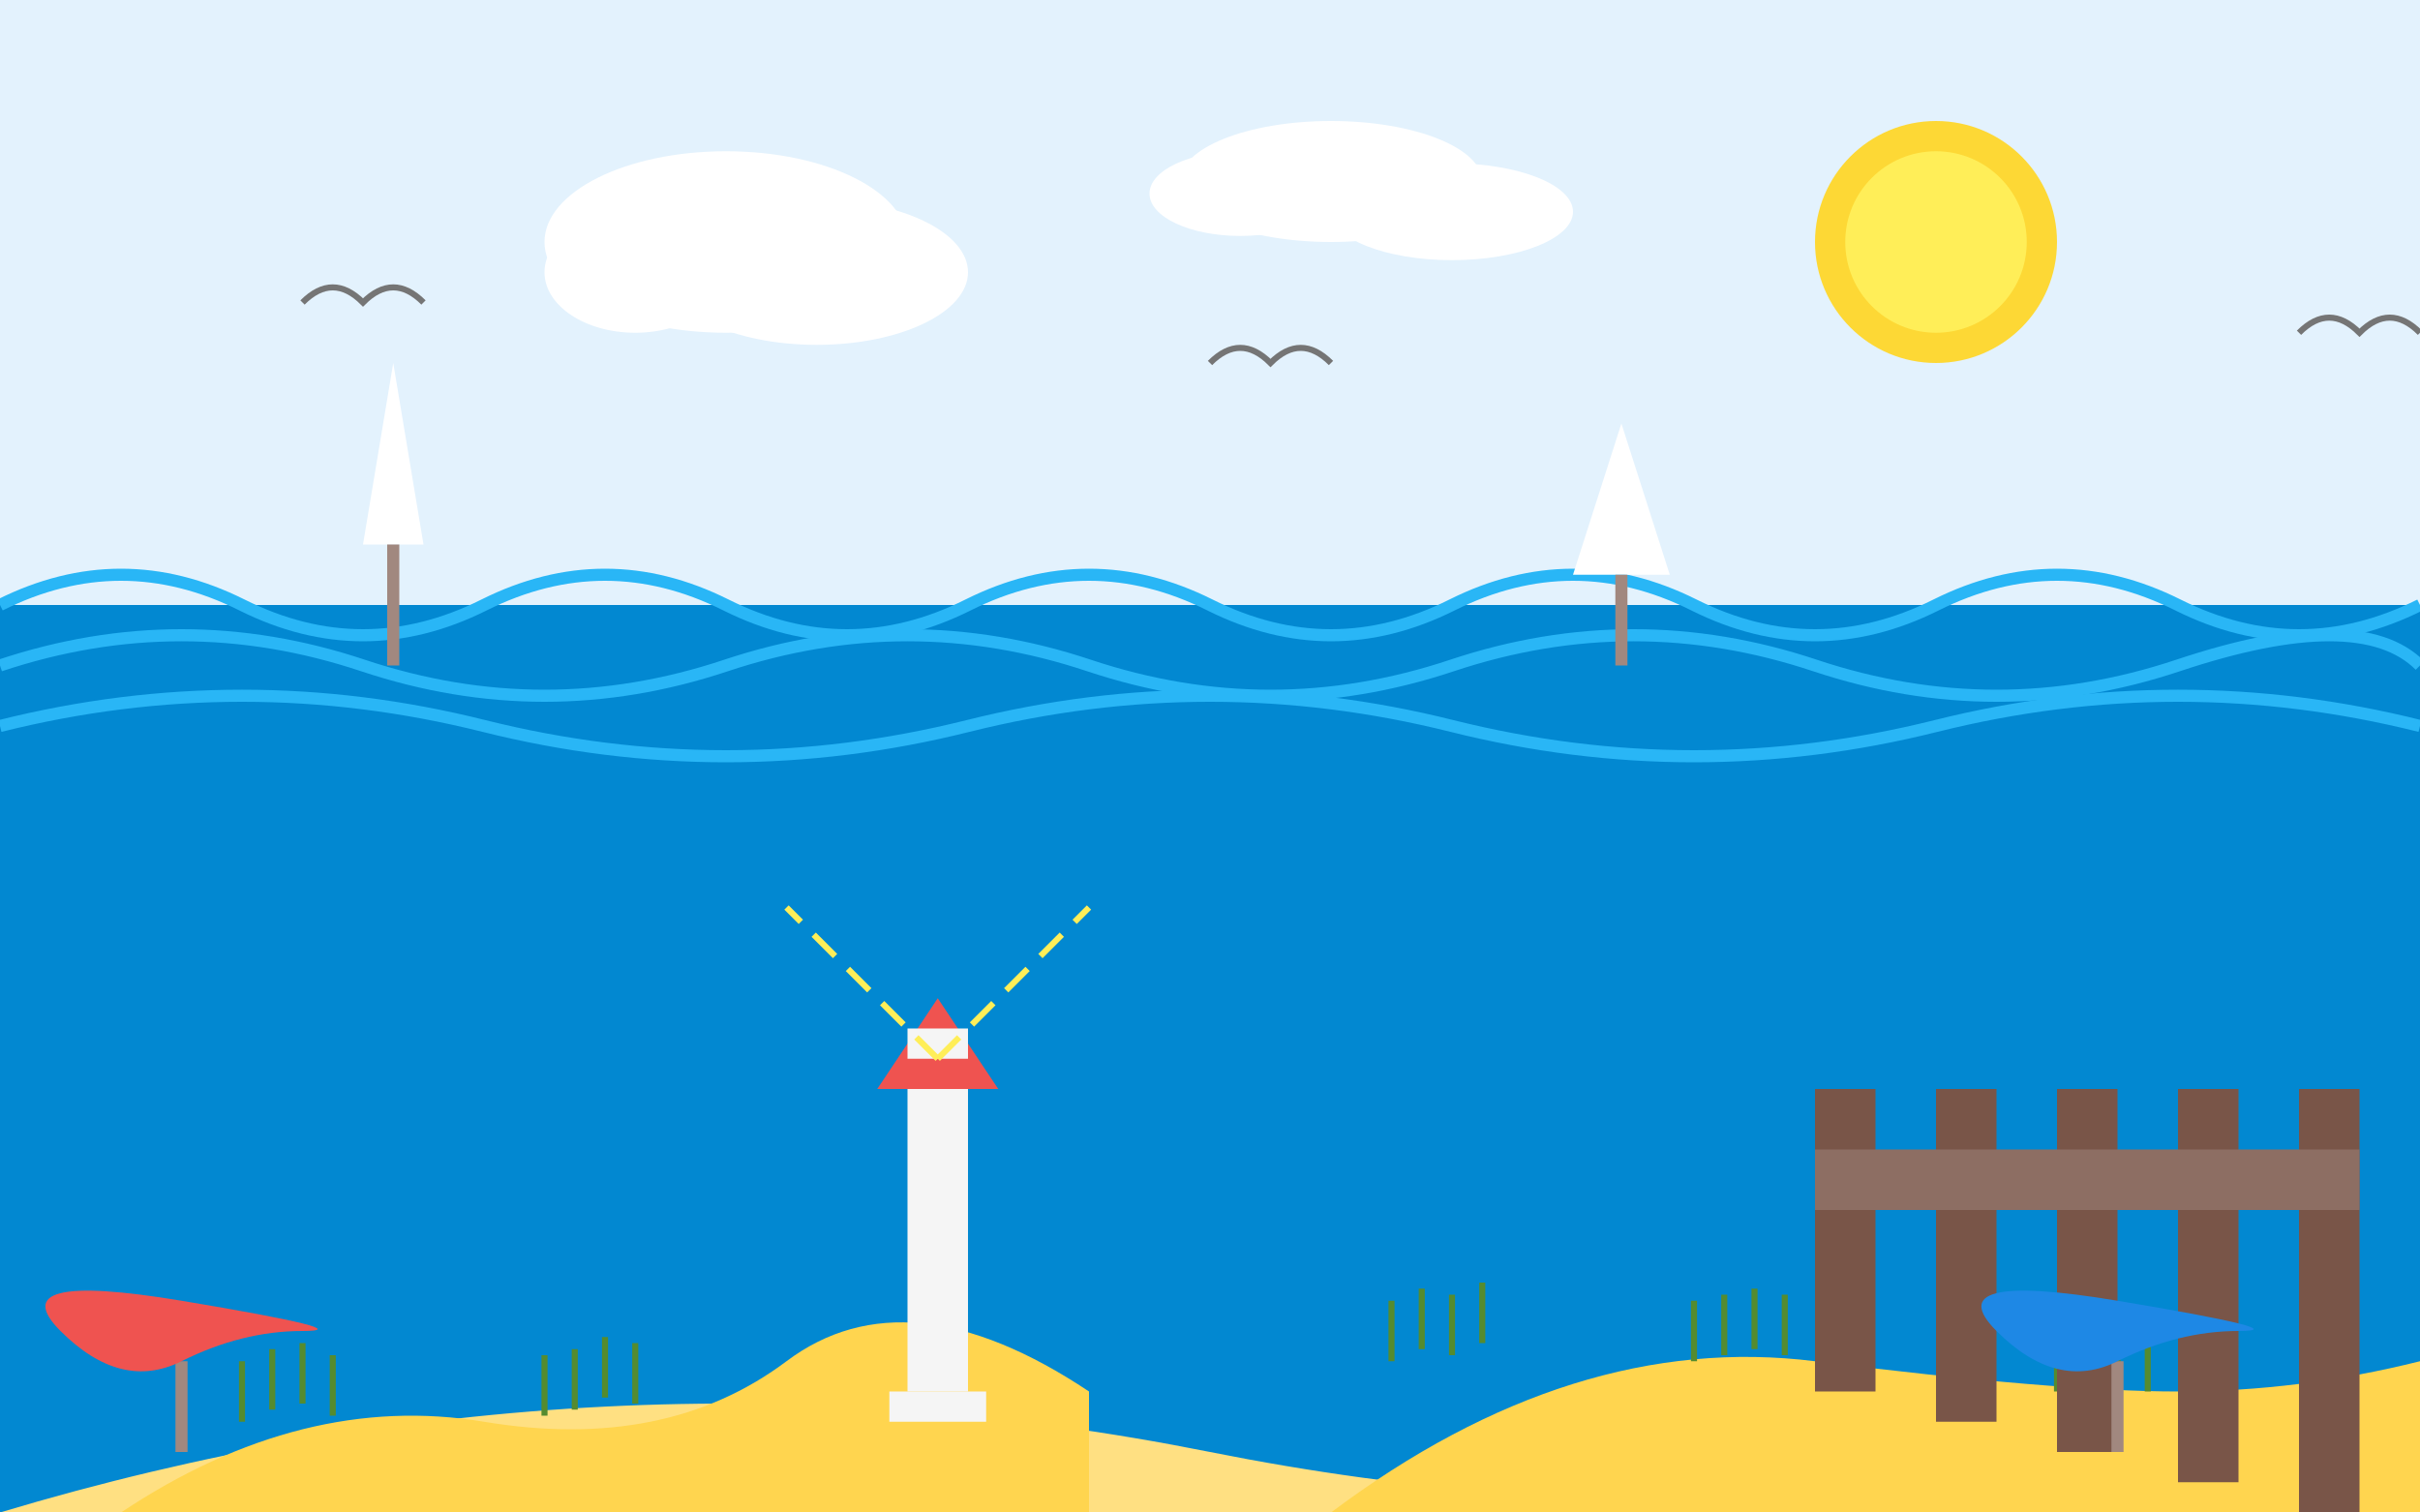 <svg xmlns="http://www.w3.org/2000/svg" viewBox="0 0 400 250" width="400" height="250">
  <!-- Фон неба -->
  <rect x="0" y="0" width="400" height="250" fill="#e3f2fd" />
  
  <!-- Море Балтийское -->
  <rect x="0" y="100" width="400" height="150" fill="#0288d1" />
  
  <!-- Волны -->
  <path d="M0,100 Q20,90 40,100 T80,100 T120,100 T160,100 T200,100 T240,100 T280,100 T320,100 T360,100 T400,100" stroke="#29b6f6" stroke-width="2" fill="none" />
  <path d="M0,110 Q30,100 60,110 T120,110 T180,110 T240,110 T300,110 T360,110 T400,110" stroke="#29b6f6" stroke-width="2" fill="none" />
  <path d="M0,120 Q40,110 80,120 T160,120 T240,120 T320,120 T400,120" stroke="#29b6f6" stroke-width="2" fill="none" />
  
  <!-- Пляж -->
  <path d="M0,250 Q100,220 200,240 T400,230 L400,250 Z" fill="#ffe082" />
  
  <!-- Дюны -->
  <path d="M20,250 Q50,230 80,235 T130,225 T180,230 L180,250 Z" fill="#ffd54f" />
  <path d="M220,250 Q260,220 300,225 T360,230 T400,225 L400,250 Z" fill="#ffd54f" />
  
  <!-- Трава на дюнах -->
  <line x1="40" y1="235" x2="40" y2="225" stroke="#558b2f" stroke-width="1" />
  <line x1="45" y1="233" x2="45" y2="223" stroke="#558b2f" stroke-width="1" />
  <line x1="50" y1="232" x2="50" y2="222" stroke="#558b2f" stroke-width="1" />
  <line x1="55" y1="234" x2="55" y2="224" stroke="#558b2f" stroke-width="1" />
  
  <line x1="90" y1="234" x2="90" y2="224" stroke="#558b2f" stroke-width="1" />
  <line x1="95" y1="233" x2="95" y2="223" stroke="#558b2f" stroke-width="1" />
  <line x1="100" y1="231" x2="100" y2="221" stroke="#558b2f" stroke-width="1" />
  <line x1="105" y1="232" x2="105" y2="222" stroke="#558b2f" stroke-width="1" />
  
  <line x1="230" y1="225" x2="230" y2="215" stroke="#558b2f" stroke-width="1" />
  <line x1="235" y1="223" x2="235" y2="213" stroke="#558b2f" stroke-width="1" />
  <line x1="240" y1="224" x2="240" y2="214" stroke="#558b2f" stroke-width="1" />
  <line x1="245" y1="222" x2="245" y2="212" stroke="#558b2f" stroke-width="1" />
  
  <line x1="280" y1="225" x2="280" y2="215" stroke="#558b2f" stroke-width="1" />
  <line x1="285" y1="224" x2="285" y2="214" stroke="#558b2f" stroke-width="1" />
  <line x1="290" y1="223" x2="290" y2="213" stroke="#558b2f" stroke-width="1" />
  <line x1="295" y1="224" x2="295" y2="214" stroke="#558b2f" stroke-width="1" />
  
  <line x1="340" y1="230" x2="340" y2="220" stroke="#558b2f" stroke-width="1" />
  <line x1="345" y1="229" x2="345" y2="219" stroke="#558b2f" stroke-width="1" />
  <line x1="350" y1="228" x2="350" y2="218" stroke="#558b2f" stroke-width="1" />
  <line x1="355" y1="230" x2="355" y2="220" stroke="#558b2f" stroke-width="1" />
  
  <!-- Солнце -->
  <circle cx="320" cy="40" r="20" fill="#fdd835" />
  <circle cx="320" cy="40" r="15" fill="#ffee58" />
  
  <!-- Облака -->
  <ellipse cx="120" cy="40" rx="30" ry="15" fill="#ffffff" />
  <ellipse cx="135" cy="45" rx="25" ry="12" fill="#ffffff" />
  <ellipse cx="105" cy="45" rx="15" ry="10" fill="#ffffff" />
  
  <ellipse cx="220" cy="30" rx="25" ry="10" fill="#ffffff" />
  <ellipse cx="240" cy="35" rx="20" ry="8" fill="#ffffff" />
  <ellipse cx="205" cy="32" rx="15" ry="7" fill="#ffffff" />
  
  <!-- Маяк -->
  <rect x="150" y="180" width="10" height="50" fill="#f5f5f5" />
  <polygon points="145,180 165,180 155,165" fill="#ef5350" />
  <rect x="150" y="175" width="10" height="5" fill="#ef5350" />
  <rect x="150" y="170" width="10" height="5" fill="#f5f5f5" />
  <rect x="147" y="230" width="16" height="5" fill="#f5f5f5" />
  
  <!-- Свет маяка -->
  <path d="M155,175 L180,150" stroke="#ffee58" stroke-width="1" stroke-dasharray="5,3" />
  <path d="M155,175 L130,150" stroke="#ffee58" stroke-width="1" stroke-dasharray="5,3" />
  
  <!-- Пирс -->
  <rect x="300" y="180" width="10" height="50" fill="#795548" />
  <rect x="320" y="180" width="10" height="55" fill="#795548" />
  <rect x="340" y="180" width="10" height="60" fill="#795548" />
  <rect x="360" y="180" width="10" height="65" fill="#795548" />
  <rect x="380" y="180" width="10" height="70" fill="#795548" />
  <rect x="300" y="190" width="90" height="10" fill="#8d6e63" />
  
  <!-- Парусники на горизонте -->
  <polygon points="60,90 65,60 70,90" fill="#ffffff" />
  <rect x="64" y="90" width="2" height="20" fill="#a1887f" />
  
  <polygon points="260,95 268,70 276,95" fill="#ffffff" />
  <rect x="267" y="95" width="2" height="15" fill="#a1887f" />
  
  <!-- Чайки -->
  <path d="M50,50 Q55,45 60,50 Q65,45 70,50" stroke="#757575" stroke-width="1" fill="none" />
  <path d="M200,60 Q205,55 210,60 Q215,55 220,60" stroke="#757575" stroke-width="1" fill="none" />
  <path d="M380,55 Q385,50 390,55 Q395,50 400,55" stroke="#757575" stroke-width="1" fill="none" />
  
  <!-- Пляжные зонтики -->
  <path d="M30,240 L30,225" stroke="#a1887f" stroke-width="2" />
  <path d="M30,225 Q20,230 10,220 T30,215 T50,220 T30,225" fill="#ef5350" />
  
  <path d="M350,240 L350,225" stroke="#a1887f" stroke-width="2" />
  <path d="M350,225 Q340,230 330,220 T350,215 T370,220 T350,225" fill="#1e88e5" />
</svg>